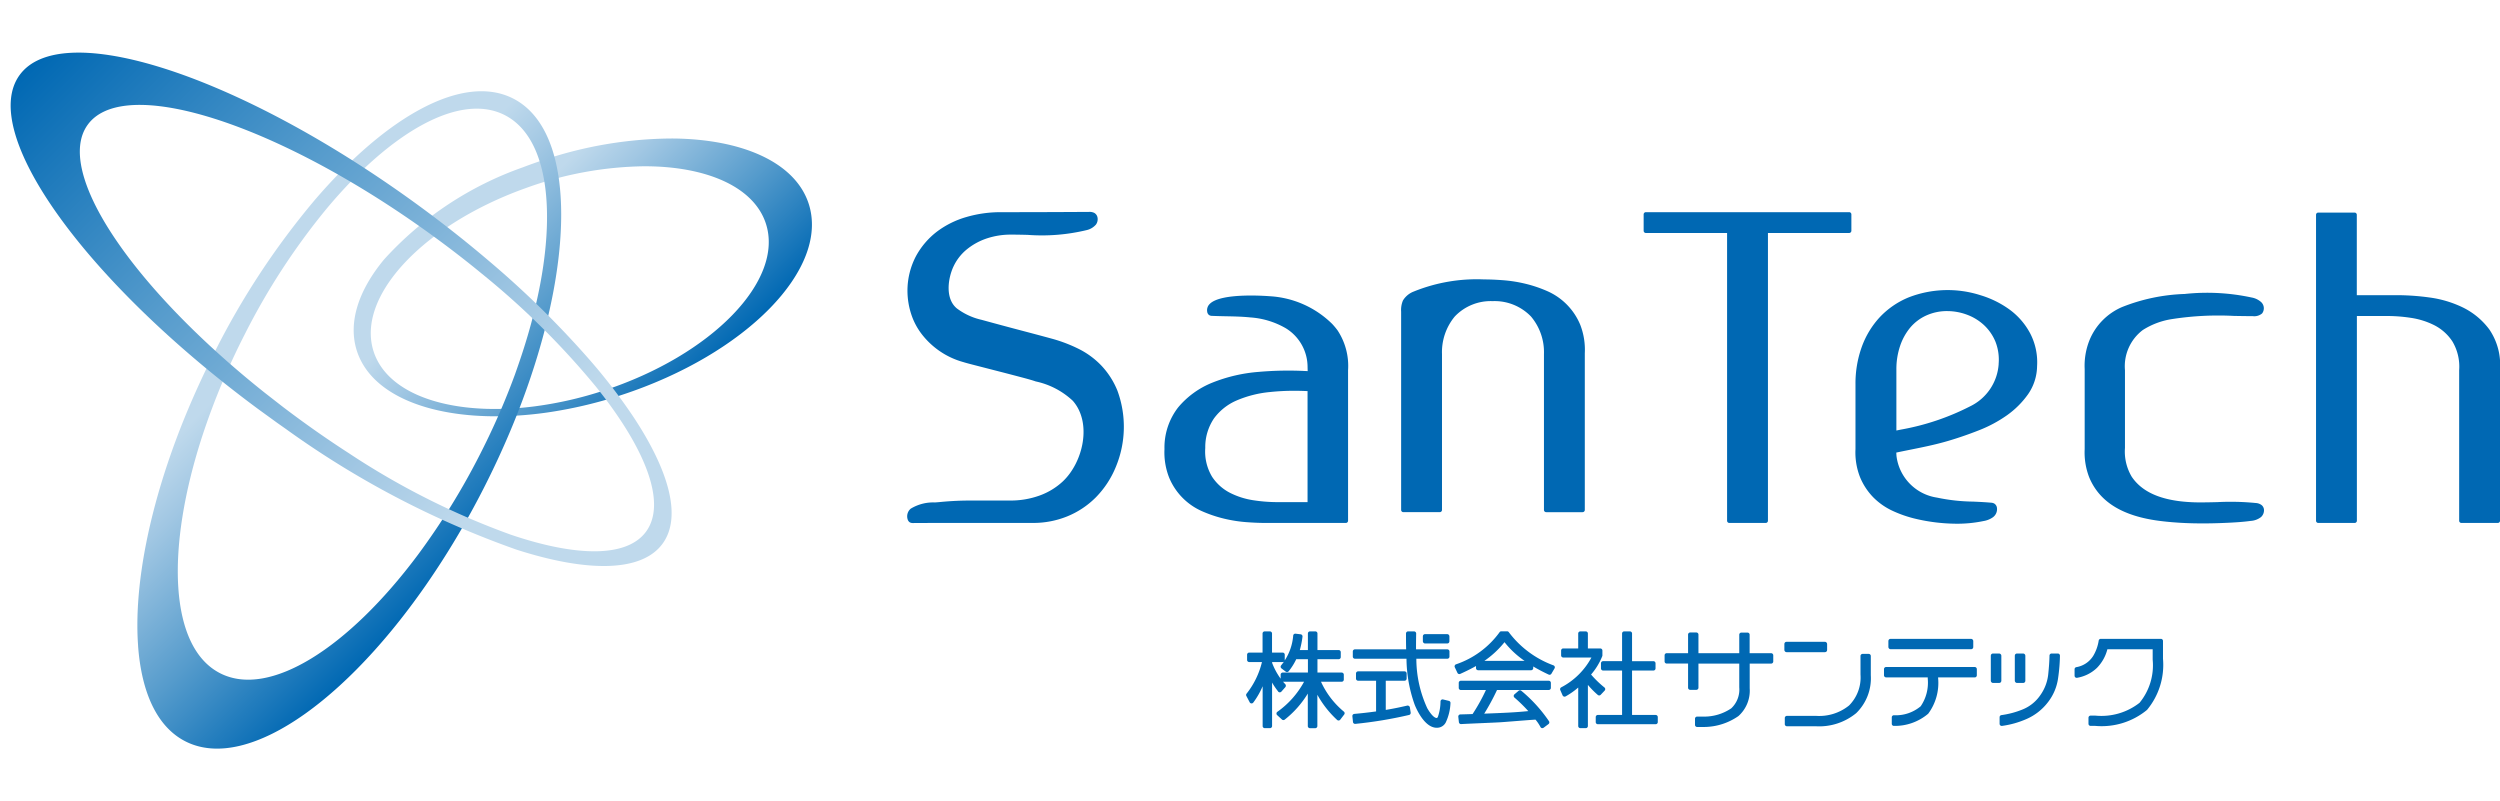 <svg xmlns="http://www.w3.org/2000/svg" preserveAspectRatio="none" xmlns:xlink="http://www.w3.org/1999/xlink" width="187.209" height="60" viewBox="0 0 187.209 60"><defs><linearGradient id="名称未設定グラデーション_37" x1="35.482" y1="12.612" x2="51.802" y2="28.932" gradientUnits="userSpaceOnUse"><stop offset="0.197" stop-color="#bfd9ec"/><stop offset="0.344" stop-color="#a1c7e3"/><stop offset="0.664" stop-color="#559bcc"/><stop offset="1" stop-color="#0068b3"/></linearGradient><linearGradient id="名称未設定グラデーション_37-2" x1="16.537" y1="21.833" x2="35.767" y2="41.063" xlink:href="#名称未設定グラデーション_37"/><linearGradient id="名称未設定グラデーション_37-3" x1="46.383" y1="43.999" x2="4.708" y2="2.325" xlink:href="#名称未設定グラデーション_37"/></defs><title>アセット 12</title><g style="isolation:isolate"><g id="レイヤー_2" data-name="レイヤー 2"><g id="head"><rect width="60" height="60" fill="none"/><path d="M82.476,27.378a6.115,6.115,0,0,0-1.684-1.243,10.99,10.99,0,0,0-1.929-.747q-.889-.245-2.345-.628T73.5,23.948a4.845,4.845,0,0,1-1.85-.855c-.9-.75-.648-2.27-.262-3.11a3.66,3.66,0,0,1,.952-1.26,4.742,4.742,0,0,1,1.479-.843,5.688,5.688,0,0,1,1.934-.311c.395,0,.794.009,1.195.019a14.321,14.321,0,0,0,4.4-.351,1.315,1.315,0,0,0,.721-.421.682.682,0,0,0,.115-.538.5.5,0,0,0-.242-.337.819.819,0,0,0-.406-.073c-2.286.014-4.511.021-6.615.021a9.088,9.088,0,0,0-2.542.359,6.769,6.769,0,0,0-2.2,1.084,5.8,5.8,0,0,0-1.576,1.828,5.569,5.569,0,0,0-.649,2.623,5.674,5.674,0,0,0,.268,1.7,4.969,4.969,0,0,0,.824,1.568A5.968,5.968,0,0,0,70.379,26.3a5.883,5.883,0,0,0,1.771.818c.132.044.445.128.986.266q.776.2,1.66.427t1.7.444q.8.211,1.054.306a5.838,5.838,0,0,1,2.784,1.45c1.451,1.644.786,4.6-.754,6.046a5.06,5.06,0,0,1-1.735,1.052,6.374,6.374,0,0,1-2.209.373H72.823a23.5,23.5,0,0,0-2.455.114c-.106.011-.228.02-.359.029a3.241,3.241,0,0,0-1.813.468.754.754,0,0,0-.21.85.444.444,0,0,0,.073.113h0a.321.321,0,0,0,.079.063.439.439,0,0,0,.225.048h.016c2.116-.013,4.269-.01,6.35-.008l2.651,0a6.74,6.74,0,0,0,2.528-.487,6.434,6.434,0,0,0,2.154-1.43,7.034,7.034,0,0,0,1.506-2.305,7.823,7.823,0,0,0,.107-5.686A6.014,6.014,0,0,0,82.476,27.378Z" fill="#0068b3"/><path d="M99.757,24.255a7.241,7.241,0,0,0-4.647-2.071c-.037,0-3.689-.318-4.536.592a.65.65,0,0,0-.174.569.361.361,0,0,0,.142.249.413.413,0,0,0,.224.06c.341.015.683.022,1.025.029.6.012,1.223.024,1.829.086a6.142,6.142,0,0,1,2.656.806,3.409,3.409,0,0,1,1.64,2.933l.008.283-.283-.013a25.511,25.511,0,0,0-3.4.071,11.782,11.782,0,0,0-3.464.808A6.47,6.47,0,0,0,88.23,30.5,4.9,4.9,0,0,0,87.2,33.63a5.147,5.147,0,0,0,.35,2.136,4.721,4.721,0,0,0,2.444,2.507,9.711,9.711,0,0,0,1.652.561,10.493,10.493,0,0,0,1.665.265c.539.041,1.023.061,1.437.061h6.033a.167.167,0,0,0,.167-.167V27.726a4.833,4.833,0,0,0-.782-2.98A5.442,5.442,0,0,0,99.757,24.255ZM95.54,37.6a11.762,11.762,0,0,1-1.661-.136,5.75,5.75,0,0,1-1.756-.551,3.535,3.535,0,0,1-1.36-1.215,3.671,3.671,0,0,1-.508-2.154,3.828,3.828,0,0,1,.657-2.218,4.125,4.125,0,0,1,1.694-1.339,8.331,8.331,0,0,1,2.492-.63,17.462,17.462,0,0,1,1.834-.094q.362,0,.73.014l.252.01V37.6Z" fill="#0068b3"/><path d="M118.333,24.318a4.723,4.723,0,0,0-2.444-2.507,9.711,9.711,0,0,0-1.652-.561,10.493,10.493,0,0,0-1.665-.265c-.539-.041-1.023-.061-1.437-.061a12.546,12.546,0,0,0-5.27.908,1.619,1.619,0,0,0-.806.668,1.836,1.836,0,0,0-.137.837l0,3.164q0,2.636,0,5.273v6.411a.167.167,0,0,0,.167.167h2.726a.167.167,0,0,0,.167-.167V26.518a4.18,4.18,0,0,1,.956-2.817,3.711,3.711,0,0,1,2.822-1.151h.02a3.778,3.778,0,0,1,2.867,1.152,4.141,4.141,0,0,1,.97,2.816V38.186a.167.167,0,0,0,.167.167h2.725a.167.167,0,0,0,.167-.167V26.451h0A5.15,5.15,0,0,0,118.333,24.318Zm.207,2.133Z" fill="#0068b3"/><path d="M138.47,15.888H123.249a.167.167,0,0,0-.167.167V17.28a.167.167,0,0,0,.167.167h6.081V38.993a.167.167,0,0,0,.167.167h2.726a.167.167,0,0,0,.167-.167V17.447h6.081a.167.167,0,0,0,.167-.167V16.055A.167.167,0,0,0,138.47,15.888Z" fill="#0068b3"/><path d="M150.5,23.194a7.244,7.244,0,0,0-2.178-1.082,8.06,8.06,0,0,0-5.4.159,6.2,6.2,0,0,0-2.155,1.479,6.529,6.529,0,0,0-1.352,2.23,8.087,8.087,0,0,0-.47,2.783V33.63a5.054,5.054,0,0,0,.35,2.122,4.775,4.775,0,0,0,1,1.507,4.981,4.981,0,0,0,1.442,1,8.948,8.948,0,0,0,1.654.577,13.594,13.594,0,0,0,3.1.382h.019a9.676,9.676,0,0,0,2.023-.2,1.7,1.7,0,0,0,.689-.273.752.752,0,0,0,.314-.738.442.442,0,0,0-.2-.3.557.557,0,0,0-.245-.064c-.442-.04-.893-.061-1.329-.081a13.83,13.83,0,0,1-2.715-.3,3.591,3.591,0,0,1-3.033-3.13L142,33.891l.223-.047c.269-.056.537-.11.806-.164.928-.186,1.888-.379,2.821-.653.764-.224,1.547-.493,2.326-.8A9.844,9.844,0,0,0,150.3,31.09a6.617,6.617,0,0,0,1.571-1.572,3.767,3.767,0,0,0,.673-2.1,4.68,4.68,0,0,0-.51-2.44A5.254,5.254,0,0,0,150.5,23.194Zm-.832,4.058a3.792,3.792,0,0,1-2.136,3.174,18.428,18.428,0,0,1-5.209,1.748l-.315.065V27.662a5.433,5.433,0,0,1,.267-1.723,4.293,4.293,0,0,1,.752-1.386,3.418,3.418,0,0,1,1.2-.92,3.735,3.735,0,0,1,1.6-.337,4.225,4.225,0,0,1,1.458.266,3.821,3.821,0,0,1,1.277.777,3.545,3.545,0,0,1,.863,1.244A3.691,3.691,0,0,1,149.665,27.252Z" fill="#0068b3"/><path d="M168.913,37.667a19.156,19.156,0,0,0-2.87-.066c-.423.011-.855.02-1.29.022-2.582-.009-4.257-.638-5.121-1.923a3.68,3.68,0,0,1-.507-2.158V27.72a3.4,3.4,0,0,1,1.338-3.008,5.651,5.651,0,0,1,2.2-.82,22.507,22.507,0,0,1,4.628-.235c.465.008.931.017,1.4.017a.909.909,0,0,0,.7-.2.634.634,0,0,0-.064-.848,1.438,1.438,0,0,0-.71-.346,15.817,15.817,0,0,0-5.014-.267,13.872,13.872,0,0,0-4.7.982,4.585,4.585,0,0,0-2.445,2.507,5.147,5.147,0,0,0-.35,2.132v6a5.147,5.147,0,0,0,.35,2.136c.773,1.833,2.512,2.894,5.316,3.243.586.073,1.206.124,1.844.153.425.019.865.029,1.325.029.64,0,1.318-.019,2.047-.056.466-.024,1.015-.058,1.552-.132a1.393,1.393,0,0,0,.776-.292.694.694,0,0,0,.219-.5.5.5,0,0,0-.163-.378A.788.788,0,0,0,168.913,37.667Z" fill="#0068b3"/><path d="M186.408,24.668A5.455,5.455,0,0,0,184.4,23.01a8.2,8.2,0,0,0-2.485-.735,17.817,17.817,0,0,0-2.257-.17h-3.172V16.086a.167.167,0,0,0-.167-.167H173.6a.167.167,0,0,0-.167.167V38.993a.167.167,0,0,0,.167.167h2.725a.167.167,0,0,0,.167-.167V23.664h2.375a11.751,11.751,0,0,1,1.66.136,5.783,5.783,0,0,1,1.756.55,3.547,3.547,0,0,1,1.36,1.215,3.682,3.682,0,0,1,.508,2.158v11.27a.167.167,0,0,0,.167.167h2.726a.167.167,0,0,0,.167-.167V27.634A4.7,4.7,0,0,0,186.408,24.668Z" fill="#0068b3"/><rect x="150.876" y="48.937" width="0.789" height="2.205" rx="0.158" ry="0.158" fill="#0068b3"/><rect x="149.079" y="48.937" width="0.789" height="2.205" rx="0.158" ry="0.158" fill="#0068b3"/><path d="M132.625,48.914h-1.606V47.529a.159.159,0,0,0-.158-.158H130.4a.159.159,0,0,0-.158.158v1.385h-3.056V47.521a.159.159,0,0,0-.158-.158h-.461a.159.159,0,0,0-.158.158v1.392h-1.6a.159.159,0,0,0-.158.158v.461a.159.159,0,0,0,.158.158h1.6V51.5a.159.159,0,0,0,.158.158h.461a.159.159,0,0,0,.158-.158V49.692h3.056v1.782a1.927,1.927,0,0,1-.6,1.569,3.611,3.611,0,0,1-1.973.619l-.583,0a.159.159,0,0,0-.158.158v.461a.159.159,0,0,0,.158.158h.548a4.557,4.557,0,0,0,2.544-.816,2.551,2.551,0,0,0,.846-2.08v-1.85h1.606a.159.159,0,0,0,.158-.158v-.461A.159.159,0,0,0,132.625,48.914Z" fill="#0068b3"/><rect x="133.62" y="48.06" width="3.201" height="0.777" rx="0.158" ry="0.158" fill="#0068b3"/><path d="M139.94,48.966h-.461a.159.159,0,0,0-.158.158v1.39a2.972,2.972,0,0,1-.857,2.316,3.556,3.556,0,0,1-2.454.778h-2.2a.159.159,0,0,0-.158.158v.461a.159.159,0,0,0,.158.158h2.165a4.36,4.36,0,0,0,3.027-.985,3.649,3.649,0,0,0,1.091-2.834V49.125A.159.159,0,0,0,139.94,48.966Z" fill="#0068b3"/><path d="M147.876,49.948h-6.638a.159.159,0,0,0-.158.158v.461a.159.159,0,0,0,.158.158h3.119v.1a3.131,3.131,0,0,1-.528,2.062,2.9,2.9,0,0,1-2.016.673.157.157,0,0,0-.15.158V54.2a.158.158,0,0,0,.05.116.164.164,0,0,0,.118.042h0a3.849,3.849,0,0,0,2.561-.914,3.861,3.861,0,0,0,.741-2.668v-.048h2.741a.159.159,0,0,0,.158-.158v-.461A.159.159,0,0,0,147.876,49.948Z" fill="#0068b3"/><rect x="141.409" y="47.839" width="6.356" height="0.777" rx="0.158" ry="0.158" fill="#0068b3"/><path d="M154.1,48.937h-.468a.157.157,0,0,0-.158.155c-.007.406-.04.891-.1,1.444a3.3,3.3,0,0,1-.592,1.528,2.941,2.941,0,0,1-1.395,1.091,6.447,6.447,0,0,1-1.509.394.159.159,0,0,0-.141.158V54.2a.159.159,0,0,0,.054.12.161.161,0,0,0,.106.039h.019a6.83,6.83,0,0,0,1.844-.52,4.054,4.054,0,0,0,1.59-1.245,3.753,3.753,0,0,0,.768-1.814,13.12,13.12,0,0,0,.138-1.681.16.16,0,0,0-.046-.113A.155.155,0,0,0,154.1,48.937Z" fill="#0068b3"/><path d="M98.921,51.051h1.55a.159.159,0,0,0,.158-.158v-.371a.159.159,0,0,0-.158-.158H98.656v-1h1.587a.159.159,0,0,0,.158-.158v-.37a.159.159,0,0,0-.158-.158H98.656v-1.24a.159.159,0,0,0-.158-.158h-.4a.159.159,0,0,0-.158.158v1.24h-.605a6.362,6.362,0,0,0,.2-1,.154.154,0,0,0-.032-.12.161.161,0,0,0-.106-.06l-.382-.045H97a.154.154,0,0,0-.16.139,4.015,4.015,0,0,1-.634,1.864.151.151,0,0,0,0-.038v-.393a.159.159,0,0,0-.158-.158h-.794V47.439a.159.159,0,0,0-.158-.158h-.393a.159.159,0,0,0-.158.158v1.429h-1a.159.159,0,0,0-.158.158v.393a.159.159,0,0,0,.158.158H94.5a6.11,6.11,0,0,1-1.149,2.363.158.158,0,0,0-.019.175l.249.475a.16.16,0,0,0,.129.085h.007a.162.162,0,0,0,.134-.065,5.9,5.9,0,0,0,.7-1.222v2.981a.159.159,0,0,0,.158.158H95.1a.159.159,0,0,0,.158-.158V51.111a5.11,5.11,0,0,0,.443.654l.013.016,0,.006.016.021a.023.023,0,0,0,.013.008.15.15,0,0,0,.092.029.156.156,0,0,0,.12-.055l.3-.34a.172.172,0,0,0-.017-.225c-.056-.058-.108-.115-.158-.174h1.573a6.6,6.6,0,0,1-2,2.252.157.157,0,0,0-.066.12.159.159,0,0,0,.05.127l.363.333a.162.162,0,0,0,.2.008,7.34,7.34,0,0,0,1.733-1.954v2.434a.159.159,0,0,0,.158.158h.4a.159.159,0,0,0,.158-.158V52.027a7.483,7.483,0,0,0,1.48,1.885.158.158,0,0,0,.233-.02l.295-.385a.157.157,0,0,0-.025-.22A6.292,6.292,0,0,1,98.921,51.051ZM95.9,49.944a.159.159,0,0,0,.062.108l.318.242a.162.162,0,0,0,.223-.03,4.439,4.439,0,0,0,.564-.9h.875v1H96.057a.159.159,0,0,0-.158.158v.3a5.064,5.064,0,0,1-.636-1.176v-.069h.794a.16.16,0,0,0,.09-.028q-.1.137-.211.275A.161.161,0,0,0,95.9,49.944Z" fill="#0068b3"/><path d="M108.5,52.485l-.43-.106a.158.158,0,0,0-.2.15,3.585,3.585,0,0,1-.183,1.113c-.038.123-.087.123-.113.123-.063,0-.3-.053-.694-.729a8.871,8.871,0,0,1-.819-3.708h2.322a.159.159,0,0,0,.158-.158v-.386a.159.159,0,0,0-.158-.158h-2.346c0-.262,0-.61.011-1.182a.159.159,0,0,0-.158-.163h-.446a.159.159,0,0,0-.158.158c0,.381,0,.635.011,1.187h-3.836a.159.159,0,0,0-.158.158v.386a.159.159,0,0,0,.158.158h3.862a10.517,10.517,0,0,0,.608,3.429c.07.178.7,1.74,1.652,1.74a.736.736,0,0,0,.682-.4,3.757,3.757,0,0,0,.352-1.44A.157.157,0,0,0,108.5,52.485Z" fill="#0068b3"/><path d="M105.5,52.863a.156.156,0,0,0-.124-.024c-.409.092-.871.2-1.605.322V50.975h1.406a.159.159,0,0,0,.158-.158v-.385a.159.159,0,0,0-.158-.158H101.7a.159.159,0,0,0-.158.158v.385a.159.159,0,0,0,.158.158h1.346v2.3c-.639.086-1.069.134-1.632.185a.158.158,0,0,0-.143.174l.045.431a.159.159,0,0,0,.159.142h.015a31.769,31.769,0,0,0,4.026-.668.159.159,0,0,0,.121-.178l-.061-.394A.155.155,0,0,0,105.5,52.863Z" fill="#0068b3"/><path d="M115.985,50.977h-6.591a.159.159,0,0,0-.158.158v.378a.159.159,0,0,0,.158.158h1.878a13.817,13.817,0,0,1-1,1.8c-.248.01-.853.027-.912.027a.16.16,0,0,0-.158.176l.046.409a.162.162,0,0,0,.169.14h0c.211-.015.907-.045,1.466-.069l.164-.007c.547-.024,1.065-.046,1.27-.059.15-.008.513-.037.933-.07l.294-.023c.547-.043,1.167-.092,1.442-.106a3.228,3.228,0,0,1,.373.557.16.16,0,0,0,.1.078.151.151,0,0,0,.035,0,.161.161,0,0,0,.1-.031l.363-.272a.159.159,0,0,0,.036-.216,10.916,10.916,0,0,0-2.069-2.275.157.157,0,0,0-.207,0l-.31.265a.159.159,0,0,0,0,.241,11.386,11.386,0,0,1,1.037,1.014c-1.028.1-1.739.131-3.3.191a17.041,17.041,0,0,0,.959-1.773h3.874a.159.159,0,0,0,.158-.158v-.378A.159.159,0,0,0,115.985,50.977Z" fill="#0068b3"/><path d="M112.982,47.337a.156.156,0,0,0-.126-.063h-.431a.161.161,0,0,0-.128.065,6.669,6.669,0,0,1-3.266,2.408.158.158,0,0,0-.092.088.154.154,0,0,0,0,.13l.2.423a.159.159,0,0,0,.208.076c.458-.207.845-.4,1.182-.591v.159a.159.159,0,0,0,.158.158h3.968a.159.159,0,0,0,.158-.158v-.124c.355.21.744.414,1.157.607a.156.156,0,0,0,.068.015.16.16,0,0,0,.137-.079l.235-.4a.158.158,0,0,0-.081-.227A7.345,7.345,0,0,1,112.982,47.337Zm1.184,2.151h-3.01a7.048,7.048,0,0,0,1.507-1.4A6.778,6.778,0,0,0,114.166,49.488Z" fill="#0068b3"/><path d="M123.983,53.539h-1.769V50.213h1.6a.159.159,0,0,0,.158-.158v-.386a.159.159,0,0,0-.158-.158h-1.6V47.439a.159.159,0,0,0-.158-.158h-.431a.159.159,0,0,0-.158.158V49.51h-1.422a.159.159,0,0,0-.158.158v.386a.159.159,0,0,0,.158.158h1.422v3.326h-1.815a.159.159,0,0,0-.158.158v.378a.159.159,0,0,0,.158.158h4.331a.159.159,0,0,0,.158-.158V53.7A.159.159,0,0,0,123.983,53.539Z" fill="#0068b3"/><path d="M119.865,52.03h0l.3-.319a.16.16,0,0,0-.015-.228,7.44,7.44,0,0,1-1.005-.972,4.854,4.854,0,0,0,.84-1.378.16.16,0,0,0,.009-.054v-.363a.159.159,0,0,0-.158-.158h-.93V47.439a.159.159,0,0,0-.158-.158h-.408a.159.159,0,0,0-.158.158v1.119H117.06a.159.159,0,0,0-.158.158v.363a.159.159,0,0,0,.158.158h2.112a5.4,5.4,0,0,1-2.266,2.236.159.159,0,0,0-.067.2l.174.4a.161.161,0,0,0,.1.088.167.167,0,0,0,.131-.015,5.589,5.589,0,0,0,.939-.661v2.883a.159.159,0,0,0,.158.158h.408a.159.159,0,0,0,.158-.158V51.288a6.665,6.665,0,0,0,.752.76A.16.16,0,0,0,119.865,52.03Z" fill="#0068b3"/><rect x="106.549" y="47.485" width="1.988" height="0.702" rx="0.158" ry="0.158" fill="#0068b3"/><path d="M161.819,47.839h-4.505a.158.158,0,0,0-.156.131,3.17,3.17,0,0,1-.4,1.128,1.847,1.847,0,0,1-1.278.861.159.159,0,0,0-.128.156V50.6a.159.159,0,0,0,.058.123.162.162,0,0,0,.13.033,2.841,2.841,0,0,0,1.488-.743,3.076,3.076,0,0,0,.78-1.393H161.2v.778a4.421,4.421,0,0,1-.982,3.229,4.635,4.635,0,0,1-3.3.962h-.367a.159.159,0,0,0-.158.158V54.2a.159.159,0,0,0,.158.158h.352a5.337,5.337,0,0,0,3.876-1.2,5.276,5.276,0,0,0,1.194-3.826V48A.159.159,0,0,0,161.819,47.839Z" fill="#0068b3"/><path d="M50.364,10.371a30.577,30.577,0,0,0-9.6,1.588q-.83.271-1.628.577a25.41,25.41,0,0,0-10.373,6.891c-1.916,2.312-2.727,4.738-2.032,6.868,1.053,3.223,5.293,4.957,10.75,4.876a27.835,27.835,0,0,0,3.8-.327,33.107,33.107,0,0,0,5.242-1.259c9.339-3.05,15.622-9.469,14.032-14.336C59.536,12.137,55.548,10.413,50.364,10.371ZM45.187,29.255a28.265,28.265,0,0,1-5.112,1.169,22.876,22.876,0,0,1-3.657.191c-4.3-.137-7.574-1.643-8.436-4.281-.56-1.714-.014-3.644,1.367-5.512,1.942-2.628,5.534-5.132,10.022-6.736a26.9,26.9,0,0,1,8.844-1.635c4.637-.011,8.228,1.512,9.136,4.291C58.743,21,53.3,26.606,45.187,29.255Z" fill="url(#名称未設定グラデーション_37)" style="mix-blend-mode:multiply"/><path d="M38.941,26.949c1.667-4.911,2.318-9.435,1.9-12.817-.333-2.68-1.339-4.643-3.045-5.513-3.348-1.707-8.52,1.241-13.338,7.008a50.65,50.65,0,0,0-6.126,9.4,53.1,53.1,0,0,0-3.145,7.506c-2.828,8.611-2.5,15.949,1.3,17.883,3.691,1.882,9.6-1.894,14.806-8.868a52.583,52.583,0,0,0,4.658-7.539q.489-.958.931-1.914c.632-1.365,1.192-2.721,1.68-4.054Q38.757,27.492,38.941,26.949Zm-28.6,21.4c-.325-4.458.823-10.426,3.357-16.759.7-1.739,1.5-3.505,2.4-5.276a58.215,58.215,0,0,1,7.443-11.3c5.418-6.336,11.155-9.538,14.887-7.635,2.111,1.077,3.277,3.632,3.539,7.116.3,3.983-.582,9.18-2.583,14.769q-.542,1.516-1.195,3.066c-.591,1.4-1.25,2.823-1.975,4.244-.974,1.91-2.014,3.72-3.1,5.411C26.653,52.071,18.638,57.94,13.881,55.514,11.761,54.433,10.594,51.861,10.339,48.354Z" fill="url(#名称未設定グラデーション_37-2)" style="mix-blend-mode:multiply"/><path d="M47.375,31.132a42.239,42.239,0,0,0-3.129-4.08A70.257,70.257,0,0,0,36.563,19.5c-1.656-1.409-3.43-2.809-5.305-4.176q-.925-.674-1.85-1.314C16.746,5.25,4.48,1.489,1.472,5.616c-3.113,4.271,4.852,15.394,17.839,25l1.453,1.053q.313.222.625.44a68.457,68.457,0,0,0,17.278,9.047c5.322,1.712,9.387,1.7,10.951-.447C51.069,38.72,50.116,35.246,47.375,31.132Zm1.007,8.674c-1.427,1.958-5.213,1.9-10.132.233a57.005,57.005,0,0,1-12.163-6.125q-1.8-1.161-3.611-2.482-.661-.482-1.3-.969L19.811,29.4C9.862,21.484,4.03,12.823,6.573,9.334c2.457-3.372,11.907-.777,22.092,5.761,1.264.812,2.539,1.684,3.814,2.613q1.886,1.375,3.608,2.792a59.642,59.642,0,0,1,8.538,8.455q.861,1.072,1.565,2.1C48.77,34.809,49.7,38,48.382,39.806Z" fill="url(#名称未設定グラデーション_37-3)" style="mix-blend-mode:multiply"/></g></g></g></svg>
